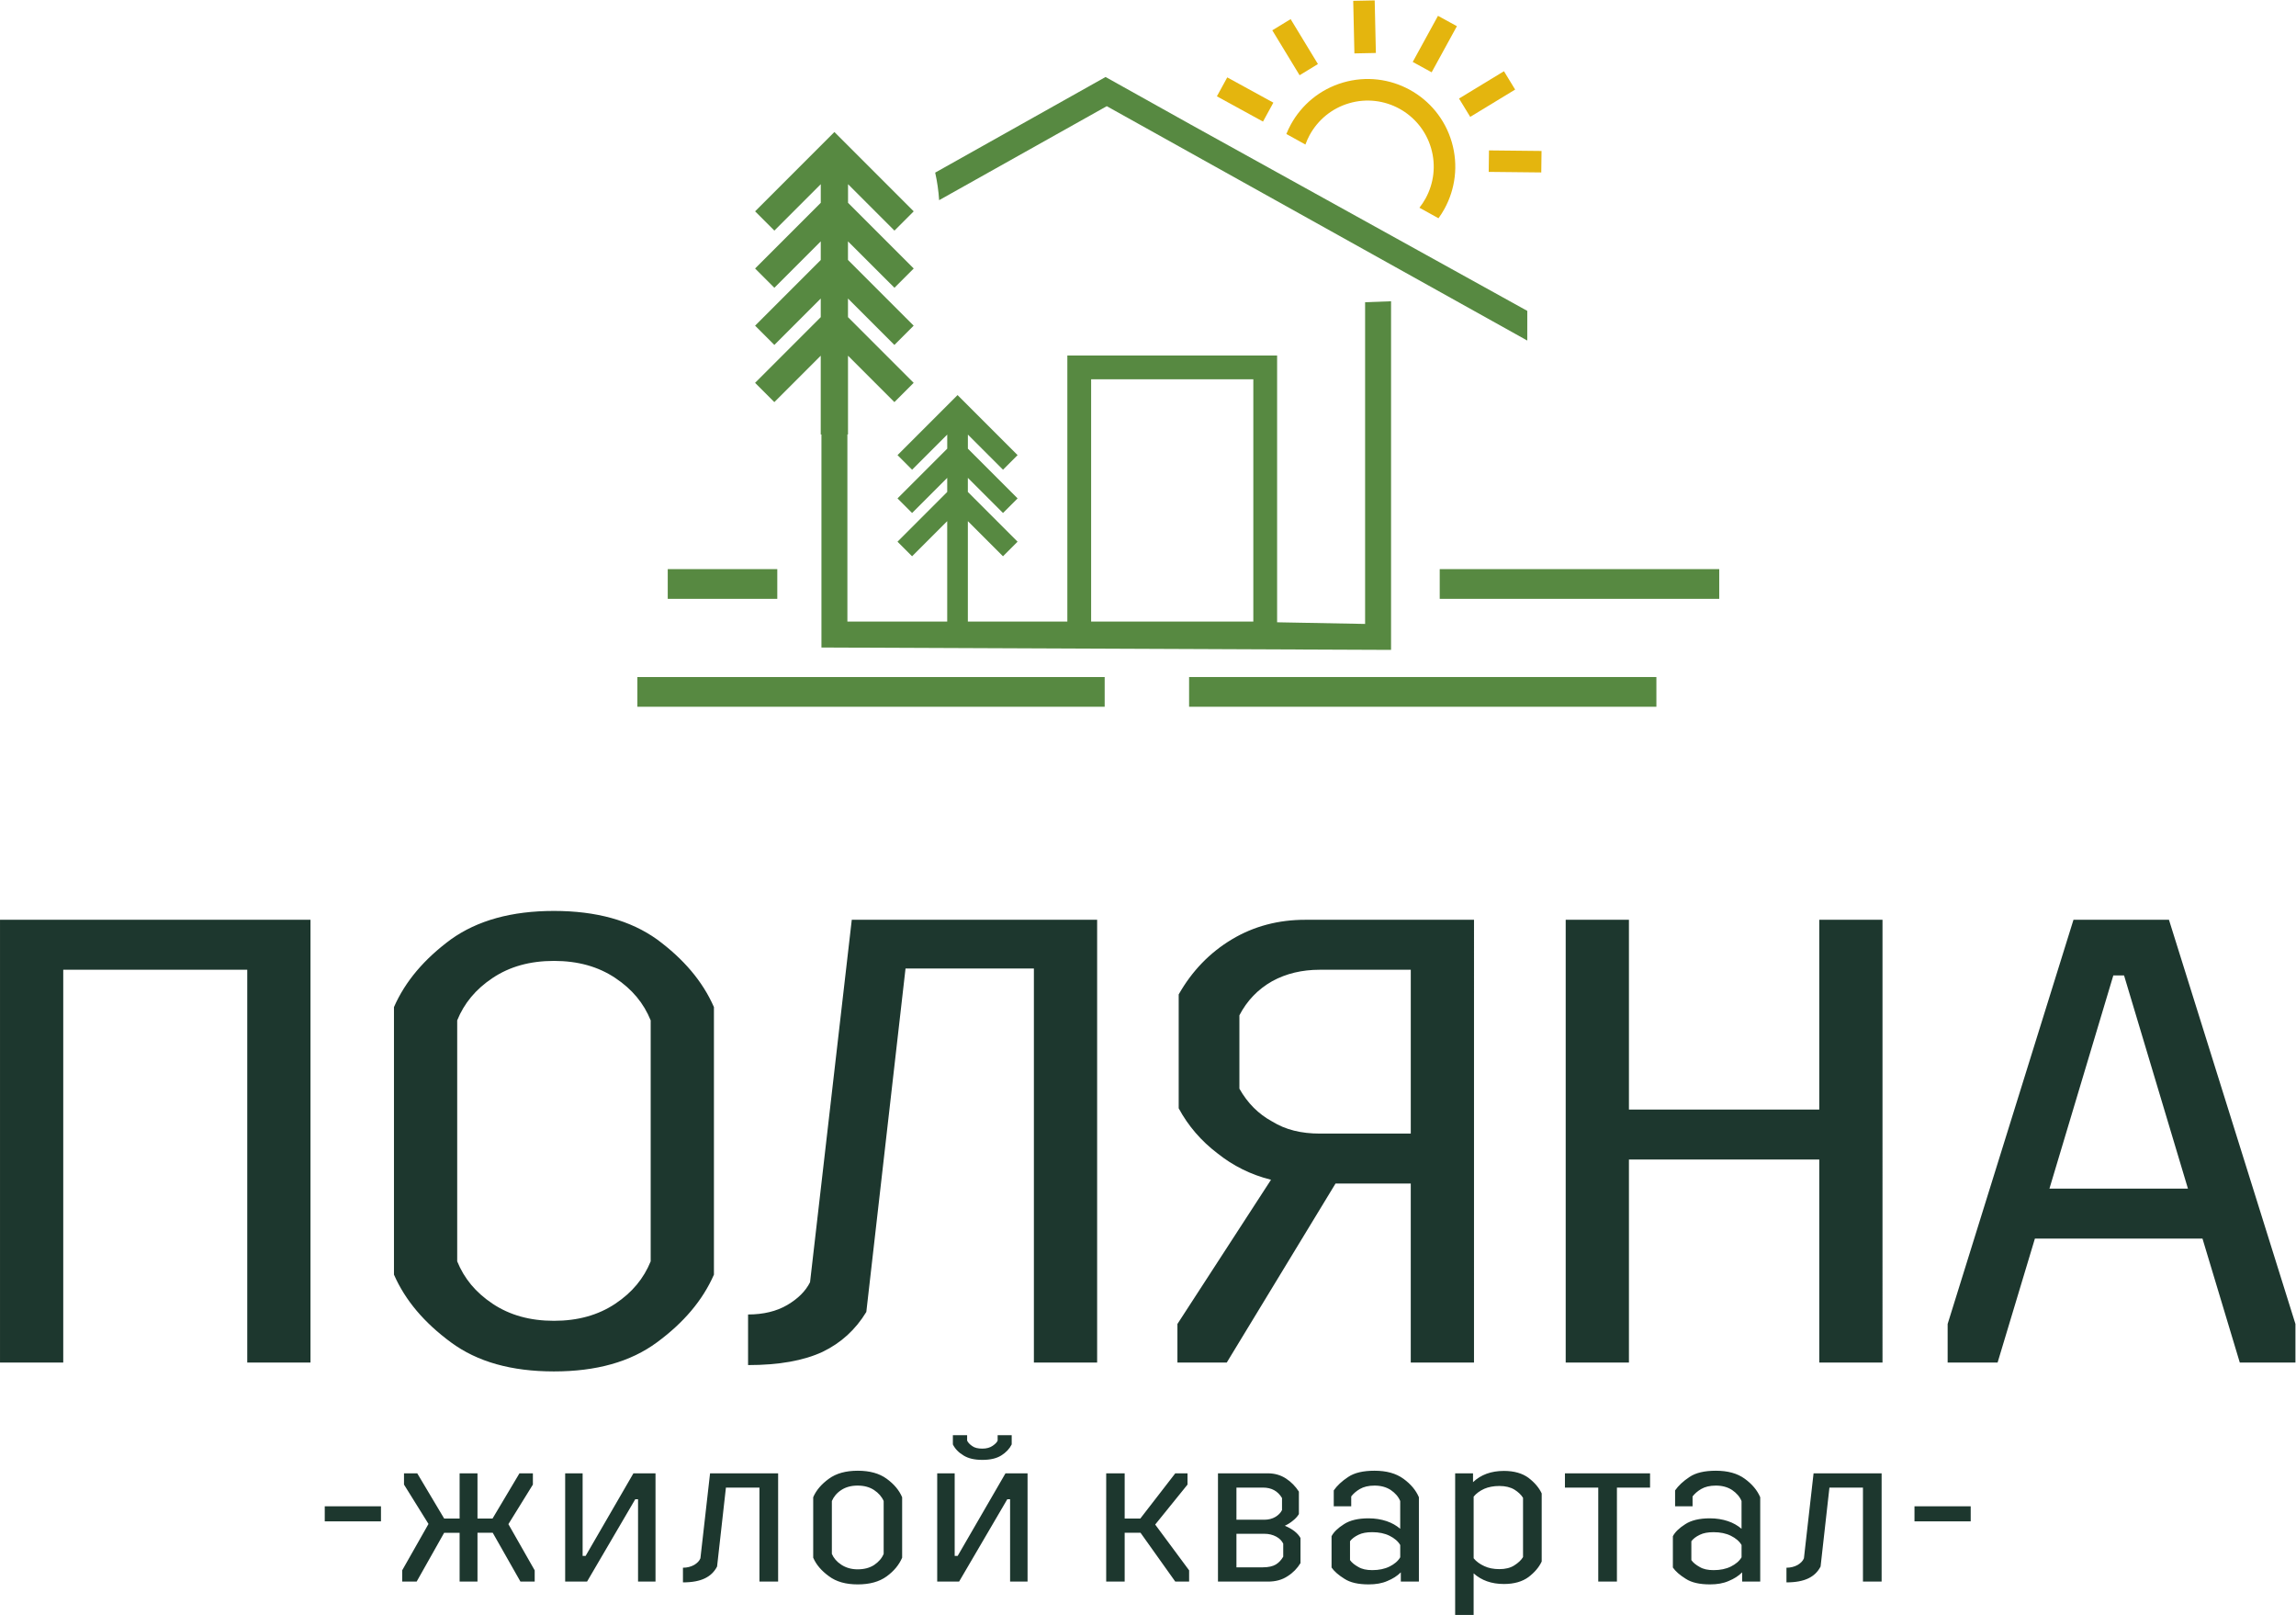 <?xml version="1.0" encoding="UTF-8" standalone="no"?>
<!-- Created with Inkscape (http://www.inkscape.org/) -->

<svg
   version="1.1"
   id="svg2"
   xml:space="preserve"
   width="306.432"
   height="215.473"
   viewBox="0 0 306.432 215.473"
   sodipodi:docname="logo.svg"
   inkscape:version="1.1.2 (0a00cf5339, 2022-02-04)"
   xmlns:inkscape="http://www.inkscape.org/namespaces/inkscape"
   xmlns:sodipodi="http://sodipodi.sourceforge.net/DTD/sodipodi-0.dtd"
   xmlns="http://www.w3.org/2000/svg"
   xmlns:svg="http://www.w3.org/2000/svg"
   xmlns:rdf="http://www.w3.org/1999/02/22-rdf-syntax-ns#"
   xmlns:cc="http://creativecommons.org/ns#"
   xmlns:dc="http://purl.org/dc/elements/1.1/"><defs
     id="defs6"><clipPath
       clipPathUnits="userSpaceOnUse"
       id="clipPath18"><path
         d="M -133.53,-63.216 H 291.667 V 220.248 H -133.53 Z"
         id="path16"
         inkscape:connector-curvature="0"
         style="clip-rule:evenodd" /></clipPath></defs><sodipodi:namedview
     pagecolor="#ffffff"
     bordercolor="#666666"
     borderopacity="1"
     objecttolerance="10"
     gridtolerance="10"
     guidetolerance="10"
     inkscape:pageopacity="0"
     inkscape:pageshadow="2"
     inkscape:window-width="1920"
     inkscape:window-height="1008"
     id="namedview4"
     showgrid="false"
     inkscape:zoom="1.1001647"
     inkscape:cx="362.67297"
     inkscape:cy="86.350707"
     inkscape:window-x="0"
     inkscape:window-y="0"
     inkscape:window-maximized="1"
     inkscape:current-layer="g10"
     inkscape:pagecheckerboard="1"
     fit-margin-top="0"
     fit-margin-left="0"
     fit-margin-right="0"
     fit-margin-bottom="0" /><g
     id="g10"
     inkscape:groupmode="layer"
     inkscape:label="сосны-end"
     transform="matrix(1.333,0,0,-1.333,1.317,211.561)"><path
       d="m 130.147,145.208 c 0.814,1.484 2.193,2.658 3.946,3.17 1.752,0.512 3.547,0.265 5.031,-0.548 1.484,-0.814 2.658,-2.194 3.171,-3.946 0.511,-1.752 0.265,-3.548 -0.548,-5.031 -0.179,-0.327 -0.386,-0.639 -0.618,-0.932 l 1.908,-1.057 c 0.221,0.304 0.423,0.622 0.603,0.951 1.078,1.969 1.405,4.35 0.726,6.676 -0.679,2.324 -2.237,4.155 -4.206,5.233 -1.969,1.079 -4.349,1.406 -6.675,0.727 v 0 c -2.325,-0.68 -4.155,-2.237 -5.233,-4.206 -0.168,-0.306 -0.317,-0.621 -0.447,-0.945 l 1.908,-1.057 c 0.118,0.333 0.263,0.656 0.432,0.965 z"
       style="fill:#e4b50e;fill-opacity:1;fill-rule:nonzero;stroke:none;stroke-width:0.579"
       id="path18" /><path
       d="m 37.156,7.941 h -5.629 V 6.433 h 5.629 z m 2.124,-6.412 V 0.402 h 1.448 l 2.754,4.885 h 1.548 V 0.402 h 1.789 V 5.288 h 1.527 l 2.774,-4.885 h 1.427 V 1.528 l -2.633,4.624 2.452,3.96 v 1.126 H 51.021 L 48.327,6.715 H 46.819 V 11.238 H 45.03 V 6.715 H 43.482 L 40.788,11.238 H 39.462 V 10.112 L 41.914,6.172 Z M 62.895,0.402 h 1.749 V 11.238 H 62.432 L 57.648,2.976 H 57.346 V 11.238 H 55.598 V 0.402 h 2.191 l 4.825,8.242 h 0.281 z m 14.025,0 V 11.238 H 70.105 L 69.14,2.735 C 69.039,2.473 68.818,2.252 68.517,2.071 68.195,1.89 67.813,1.79 67.391,1.79 V 0.322 c 0.925,0 1.648,0.141 2.191,0.402 0.543,0.262 0.945,0.643 1.226,1.186 l 0.885,7.9 h 3.357 V 0.402 Z M 81.999,10.695 C 81.255,10.152 80.733,9.549 80.432,8.846 V 2.795 C 80.733,2.091 81.255,1.488 81.999,0.945 82.743,0.382 83.708,0.121 84.894,0.121 c 1.186,0 2.151,0.261 2.895,0.804 0.744,0.543 1.246,1.166 1.548,1.87 v 6.051 c -0.302,0.704 -0.804,1.306 -1.548,1.849 -0.744,0.543 -1.709,0.804 -2.895,0.804 -1.186,0 -2.151,-0.261 -2.894,-0.804 z m 1.246,-8.603 c -0.462,0.301 -0.764,0.663 -0.945,1.085 v 5.287 c 0.181,0.422 0.482,0.803 0.945,1.105 0.462,0.301 1.005,0.442 1.629,0.442 0.643,0 1.186,-0.141 1.648,-0.442 0.462,-0.302 0.784,-0.684 0.965,-1.105 V 3.177 C 87.306,2.735 86.985,2.372 86.542,2.071 86.08,1.77 85.537,1.629 84.874,1.629 c -0.623,0 -1.166,0.161 -1.629,0.462 z M 100.145,0.402 h 1.749 V 11.238 H 99.683 L 94.898,2.976 H 94.597 V 11.238 H 92.848 V 0.402 h 2.191 l 4.825,8.242 h 0.281 z M 95.843,15.057 h -1.427 v -0.925 c 0.221,-0.442 0.563,-0.804 1.066,-1.106 0.483,-0.301 1.106,-0.442 1.89,-0.442 0.784,0 1.407,0.141 1.889,0.442 0.482,0.302 0.824,0.664 1.045,1.106 v 0.925 h -1.407 v -0.543 c -0.08,-0.181 -0.241,-0.341 -0.503,-0.522 -0.262,-0.181 -0.603,-0.281 -1.025,-0.281 -0.443,0 -0.784,0.08 -1.025,0.261 -0.261,0.181 -0.422,0.362 -0.503,0.543 z M 118.07,0.402 V 1.528 l -3.397,4.583 3.236,4.001 v 1.126 h -1.226 l -3.498,-4.523 h -1.568 v 4.523 h -1.85 V 0.402 h 1.85 V 5.288 h 1.588 l 3.478,-4.885 z M 120.959,11.238 V 0.402 h 5.005 c 0.784,0 1.427,0.181 1.97,0.543 0.543,0.342 0.965,0.784 1.287,1.307 v 2.512 c -0.282,0.503 -0.804,0.905 -1.568,1.227 0.301,0.141 0.562,0.301 0.824,0.523 0.261,0.201 0.443,0.422 0.583,0.643 v 2.252 c -0.342,0.522 -0.764,0.965 -1.287,1.306 -0.523,0.342 -1.126,0.523 -1.809,0.523 z m 4.643,-4.644 h -2.794 v 3.217 h 2.653 c 0.864,0 1.487,-0.342 1.91,-1.045 V 7.559 c -0.141,-0.282 -0.362,-0.503 -0.663,-0.683 -0.302,-0.181 -0.683,-0.282 -1.106,-0.282 z m -0.141,-4.764 h -2.653 v 3.357 h 2.794 c 0.463,0 0.845,-0.101 1.186,-0.282 0.342,-0.181 0.563,-0.422 0.704,-0.704 V 2.895 c -0.201,-0.342 -0.443,-0.603 -0.744,-0.784 -0.301,-0.18 -0.744,-0.281 -1.287,-0.281 z m 14.065,8.865 c -0.744,0.543 -1.708,0.804 -2.895,0.804 -1.125,0 -2.01,-0.201 -2.633,-0.623 -0.643,-0.422 -1.126,-0.884 -1.447,-1.347 V 7.941 h 1.749 v 0.985 c 0.201,0.261 0.482,0.522 0.864,0.743 0.382,0.222 0.864,0.342 1.467,0.342 0.624,0 1.166,-0.141 1.629,-0.442 0.442,-0.302 0.764,-0.664 0.945,-1.105 V 5.689 c -0.382,0.322 -0.824,0.583 -1.367,0.764 -0.543,0.181 -1.145,0.281 -1.809,0.281 -1.045,0 -1.869,-0.201 -2.452,-0.583 -0.603,-0.382 -1.025,-0.784 -1.246,-1.206 V 1.81 c 0.261,-0.382 0.703,-0.764 1.286,-1.126 0.583,-0.382 1.387,-0.562 2.433,-0.562 0.704,0 1.326,0.1 1.869,0.341 0.543,0.221 0.985,0.503 1.347,0.864 V 0.402 h 1.81 V 8.846 c -0.302,0.704 -0.804,1.306 -1.548,1.849 z m -1.387,-8.784 c -0.482,-0.241 -1.065,-0.362 -1.729,-0.362 -0.583,0 -1.045,0.1 -1.407,0.322 -0.362,0.201 -0.643,0.422 -0.824,0.683 v 1.89 c 0.181,0.241 0.463,0.462 0.845,0.643 0.362,0.181 0.824,0.261 1.387,0.261 0.664,0 1.247,-0.121 1.729,-0.362 0.482,-0.241 0.845,-0.543 1.066,-0.925 v -1.226 c -0.221,-0.382 -0.583,-0.683 -1.066,-0.925 z m 13.925,8.865 c -0.623,0.463 -1.448,0.704 -2.473,0.704 -1.286,0 -2.312,-0.382 -3.096,-1.126 v 0.885 h -1.789 V -2.934 h 1.85 v 4.161 c 0.784,-0.704 1.789,-1.066 3.035,-1.066 1.025,0 1.849,0.241 2.473,0.704 0.603,0.462 1.045,0.985 1.307,1.548 v 6.814 c -0.261,0.563 -0.704,1.085 -1.307,1.548 z M 151.502,8.785 V 2.855 c -0.18,-0.302 -0.482,-0.583 -0.864,-0.824 -0.402,-0.262 -0.904,-0.382 -1.508,-0.382 -0.583,0 -1.085,0.101 -1.508,0.302 -0.442,0.201 -0.804,0.462 -1.065,0.784 v 6.171 c 0.261,0.322 0.623,0.583 1.065,0.784 0.422,0.181 0.925,0.282 1.508,0.282 0.603,0 1.105,-0.121 1.508,-0.362 0.382,-0.241 0.684,-0.522 0.864,-0.824 z m 4.195,1.026 h 3.337 V 0.402 h 1.869 V 9.81 h 3.317 v 1.427 h -8.523 z m 18.005,0.884 c -0.744,0.543 -1.708,0.804 -2.895,0.804 -1.125,0 -2.01,-0.201 -2.633,-0.623 -0.643,-0.422 -1.126,-0.884 -1.447,-1.347 V 7.941 h 1.749 v 0.985 c 0.201,0.261 0.482,0.522 0.864,0.743 0.382,0.222 0.864,0.342 1.467,0.342 0.624,0 1.166,-0.141 1.628,-0.442 0.442,-0.302 0.764,-0.664 0.945,-1.105 V 5.689 c -0.382,0.322 -0.824,0.583 -1.367,0.764 -0.543,0.181 -1.145,0.281 -1.809,0.281 -1.045,0 -1.869,-0.201 -2.453,-0.583 -0.603,-0.382 -1.025,-0.784 -1.246,-1.206 V 1.81 c 0.261,-0.382 0.703,-0.764 1.286,-1.126 0.583,-0.382 1.387,-0.562 2.433,-0.562 0.704,0 1.326,0.1 1.869,0.341 0.543,0.221 0.985,0.503 1.347,0.864 V 0.402 h 1.81 V 8.846 c -0.302,0.704 -0.804,1.306 -1.548,1.849 z M 172.315,1.91 c -0.482,-0.241 -1.065,-0.362 -1.729,-0.362 -0.583,0 -1.045,0.1 -1.407,0.322 -0.362,0.201 -0.643,0.422 -0.824,0.683 v 1.89 c 0.181,0.241 0.463,0.462 0.845,0.643 0.362,0.181 0.824,0.261 1.387,0.261 0.664,0 1.247,-0.121 1.729,-0.362 0.483,-0.241 0.845,-0.543 1.066,-0.925 V 2.835 C 173.159,2.453 172.797,2.151 172.315,1.91 Z M 187.405,0.402 V 11.238 h -6.814 L 179.626,2.735 C 179.525,2.473 179.304,2.252 179.003,2.071 178.681,1.89 178.299,1.79 177.877,1.79 V 0.322 c 0.925,0 1.648,0.141 2.191,0.402 0.543,0.262 0.945,0.643 1.226,1.186 l 0.885,7.9 h 3.357 V 0.402 Z m 8.919,7.538 h -5.629 V 6.433 h 5.629 z"
       style="fill:#1d372e;fill-opacity:1;fill-rule:nonzero;stroke:none;stroke-width:0.579"
       id="path20" /><path
       d="m 142.987,157.127 -2.529,-4.616 1.894,-1.037 2.529,4.616 z"
       style="fill:#e4b50e;fill-opacity:1;fill-rule:nonzero;stroke:none;stroke-width:0.579"
       id="path22" /><path
       d="m 149.592,151.581 -4.498,-2.733 1.12,-1.836 4.498,2.733 z"
       style="fill:#e4b50e;fill-opacity:1;fill-rule:nonzero;stroke:none;stroke-width:0.579"
       id="path24" /><path
       d="m 153.328,141.45 -5.263,0.056 0.027,2.15 5.263,-0.056 z"
       style="fill:#e4b50e;fill-opacity:1;fill-rule:nonzero;stroke:none;stroke-width:0.579"
       id="path26" /><path
       d="m 134.5,158.626 0.118,-5.261 2.15,0.043 -0.118,5.262 z"
       style="fill:#e4b50e;fill-opacity:1;fill-rule:nonzero;stroke:none;stroke-width:0.579"
       id="path28" /><path
       d="m 126.397,155.677 2.734,-4.498 1.835,1.12 -2.733,4.497 z"
       style="fill:#e4b50e;fill-opacity:1;fill-rule:nonzero;stroke:none;stroke-width:0.579"
       id="path30" /><path
       d="m 120.85,149.07 4.616,-2.529 1.038,1.894 -4.616,2.529 z"
       style="fill:#e4b50e;fill-opacity:1;fill-rule:nonzero;stroke:none;stroke-width:0.579"
       id="path32" /><path
       d="m 151.928,127.593 -33.734,18.671 -7.22,4.031 -1.271,0.709 -1.268,-0.712 -15.79,-8.86 c 0.204,-0.909 0.336,-1.831 0.395,-2.758 l 16.784,9.409 42.102,-23.459 z m -13.64,0.963 V 93.66 l -57.031,0.238 v 29.382 h 2.598 V 96.496 h 22.022 v 26.631 h 21.003 V 96.423 l 8.81,-0.165 V 128.46 Z M 108.35,96.496 h 16.148 V 120.746 H 108.259 V 96.496 Z"
       style="fill:#578941;fill-opacity:1;fill-rule:nonzero;stroke:none;stroke-width:0.579"
       id="path34" /><path
       d="m 88.567,129.906 1.929,1.929 -6.576,6.576 v 1.863 l 4.646,-4.646 1.929,1.929 -7.94,7.941 -7.94,-7.941 1.929,-1.929 4.646,4.646 v -1.863 l -6.576,-6.576 1.929,-1.929 4.646,4.646 v -1.863 l -6.576,-6.576 1.929,-1.929 4.646,4.646 v -1.864 l -6.576,-6.576 1.929,-1.93 4.646,4.646 v -7.881 h 2.729 v 7.881 l 4.646,-4.646 1.929,1.93 -6.576,6.576 v 1.864 l 4.646,-4.646 1.929,1.929 -6.576,6.576 v 1.863 z"
       style="fill:#578941;fill-opacity:1;fill-rule:nonzero;stroke:none;stroke-width:0.579"
       id="path36" /><path
       d="m 99.436,107.363 1.461,1.46 -4.978,4.978 v 1.41 l 3.517,-3.517 1.461,1.461 -6.011,6.011 -6.011,-6.011 1.46,-1.461 3.517,3.517 v -1.41 l -4.978,-4.978 1.46,-1.46 3.517,3.517 v -1.411 l -4.978,-4.978 1.46,-1.461 3.517,3.517 V 95.501 h 2.066 v 11.046 l 3.517,-3.517 1.461,1.461 -4.978,4.978 v 1.411 z"
       style="fill:#578941;fill-opacity:1;fill-rule:nonzero;stroke:none;stroke-width:0.579"
       id="path38" /><path
       d="m 62.828,87.968 h 46.787 v 2.975 H 62.828 Z"
       style="fill:#578941;fill-opacity:1;fill-rule:nonzero;stroke:none;stroke-width:0.579"
       id="path40" /><path
       d="m 118.067,87.968 h 46.787 v 2.975 h -46.787 z"
       style="fill:#578941;fill-opacity:1;fill-rule:nonzero;stroke:none;stroke-width:0.579"
       id="path42" /><path
       d="M 65.868,98.77 H 76.836 V 101.744 H 65.868 Z"
       style="fill:#578941;fill-opacity:1;fill-rule:nonzero;stroke:none;stroke-width:0.579"
       id="path44" /><path
       d="m 143.161,98.77 h 27.985 v 2.974 h -27.985 z"
       style="fill:#578941;fill-opacity:1;fill-rule:nonzero;stroke:none;stroke-width:0.579"
       id="path46" /><path
       d="M 23.768,22.326 H 30.099 V 66.645 H -0.987 V 22.326 H 5.344 V 61.643 H 23.768 Z m 20.387,42.356 c -2.659,-1.963 -4.559,-4.179 -5.698,-6.775 v -26.781 c 1.139,-2.596 3.039,-4.812 5.698,-6.774 2.659,-1.963 6.078,-2.913 10.32,-2.913 4.242,0 7.66,0.95 10.32,2.913 2.659,1.963 4.558,4.178 5.698,6.774 v 26.781 c -1.14,2.596 -3.039,4.812 -5.698,6.775 -2.659,1.899 -6.078,2.849 -10.32,2.849 -4.242,0 -7.661,-0.95 -10.32,-2.849 z M 48.333,28.214 c -1.709,1.14 -2.849,2.533 -3.545,4.242 v 24.122 c 0.696,1.709 1.836,3.102 3.545,4.242 1.709,1.14 3.735,1.709 6.141,1.709 2.406,0 4.432,-0.569 6.141,-1.709 1.709,-1.139 2.849,-2.532 3.545,-4.242 V 32.456 c -0.696,-1.709 -1.836,-3.102 -3.545,-4.242 -1.709,-1.139 -3.736,-1.709 -6.141,-1.709 -2.406,0 -4.432,0.57 -6.141,1.709 z M 108.86,22.326 V 66.645 H 84.294 L 80.116,30.366 C 79.673,29.48 78.913,28.721 77.836,28.087 76.76,27.454 75.431,27.138 73.911,27.138 v -5.065 c 3.102,0 5.571,0.444 7.471,1.33 1.836,0.887 3.292,2.216 4.368,3.989 l 3.926,34.378 H 102.528 V 22.326 Z M 146.594,66.645 H 129.689 c -2.659,0 -5.128,-0.633 -7.344,-1.963 -2.216,-1.33 -3.989,-3.165 -5.319,-5.508 V 47.777 c 0.95,-1.773 2.279,-3.292 3.862,-4.495 1.582,-1.266 3.355,-2.152 5.381,-2.659 l -9.37,-14.435 v -3.862 h 4.938 l 10.89,17.917 h 7.534 V 22.326 h 6.332 z M 140.262,61.643 V 45.245 h -9.117 c -1.836,0 -3.419,0.38 -4.749,1.203 -1.393,0.76 -2.469,1.836 -3.292,3.292 v 7.345 c 0.76,1.456 1.836,2.596 3.292,3.419 1.393,0.76 2.975,1.139 4.749,1.139 z m 21.843,5.002 h -6.331 V 22.326 h 6.331 v 20.323 h 19.057 v -20.323 h 6.331 V 66.645 h -6.331 V 47.651 H 162.105 Z M 228.837,26.188 216.174,66.645 h -9.56 L 194.015,26.188 v -3.862 h 5.001 l 3.736,12.409 h 16.778 l 3.736,-12.409 h 5.571 z m -10.763,13.549 h -13.866 l 6.395,21.336 h 1.076 z"
       style="fill:#1d372e;fill-opacity:1;fill-rule:nonzero;stroke:none;stroke-width:0.579"
       id="path48" /></g></svg>
